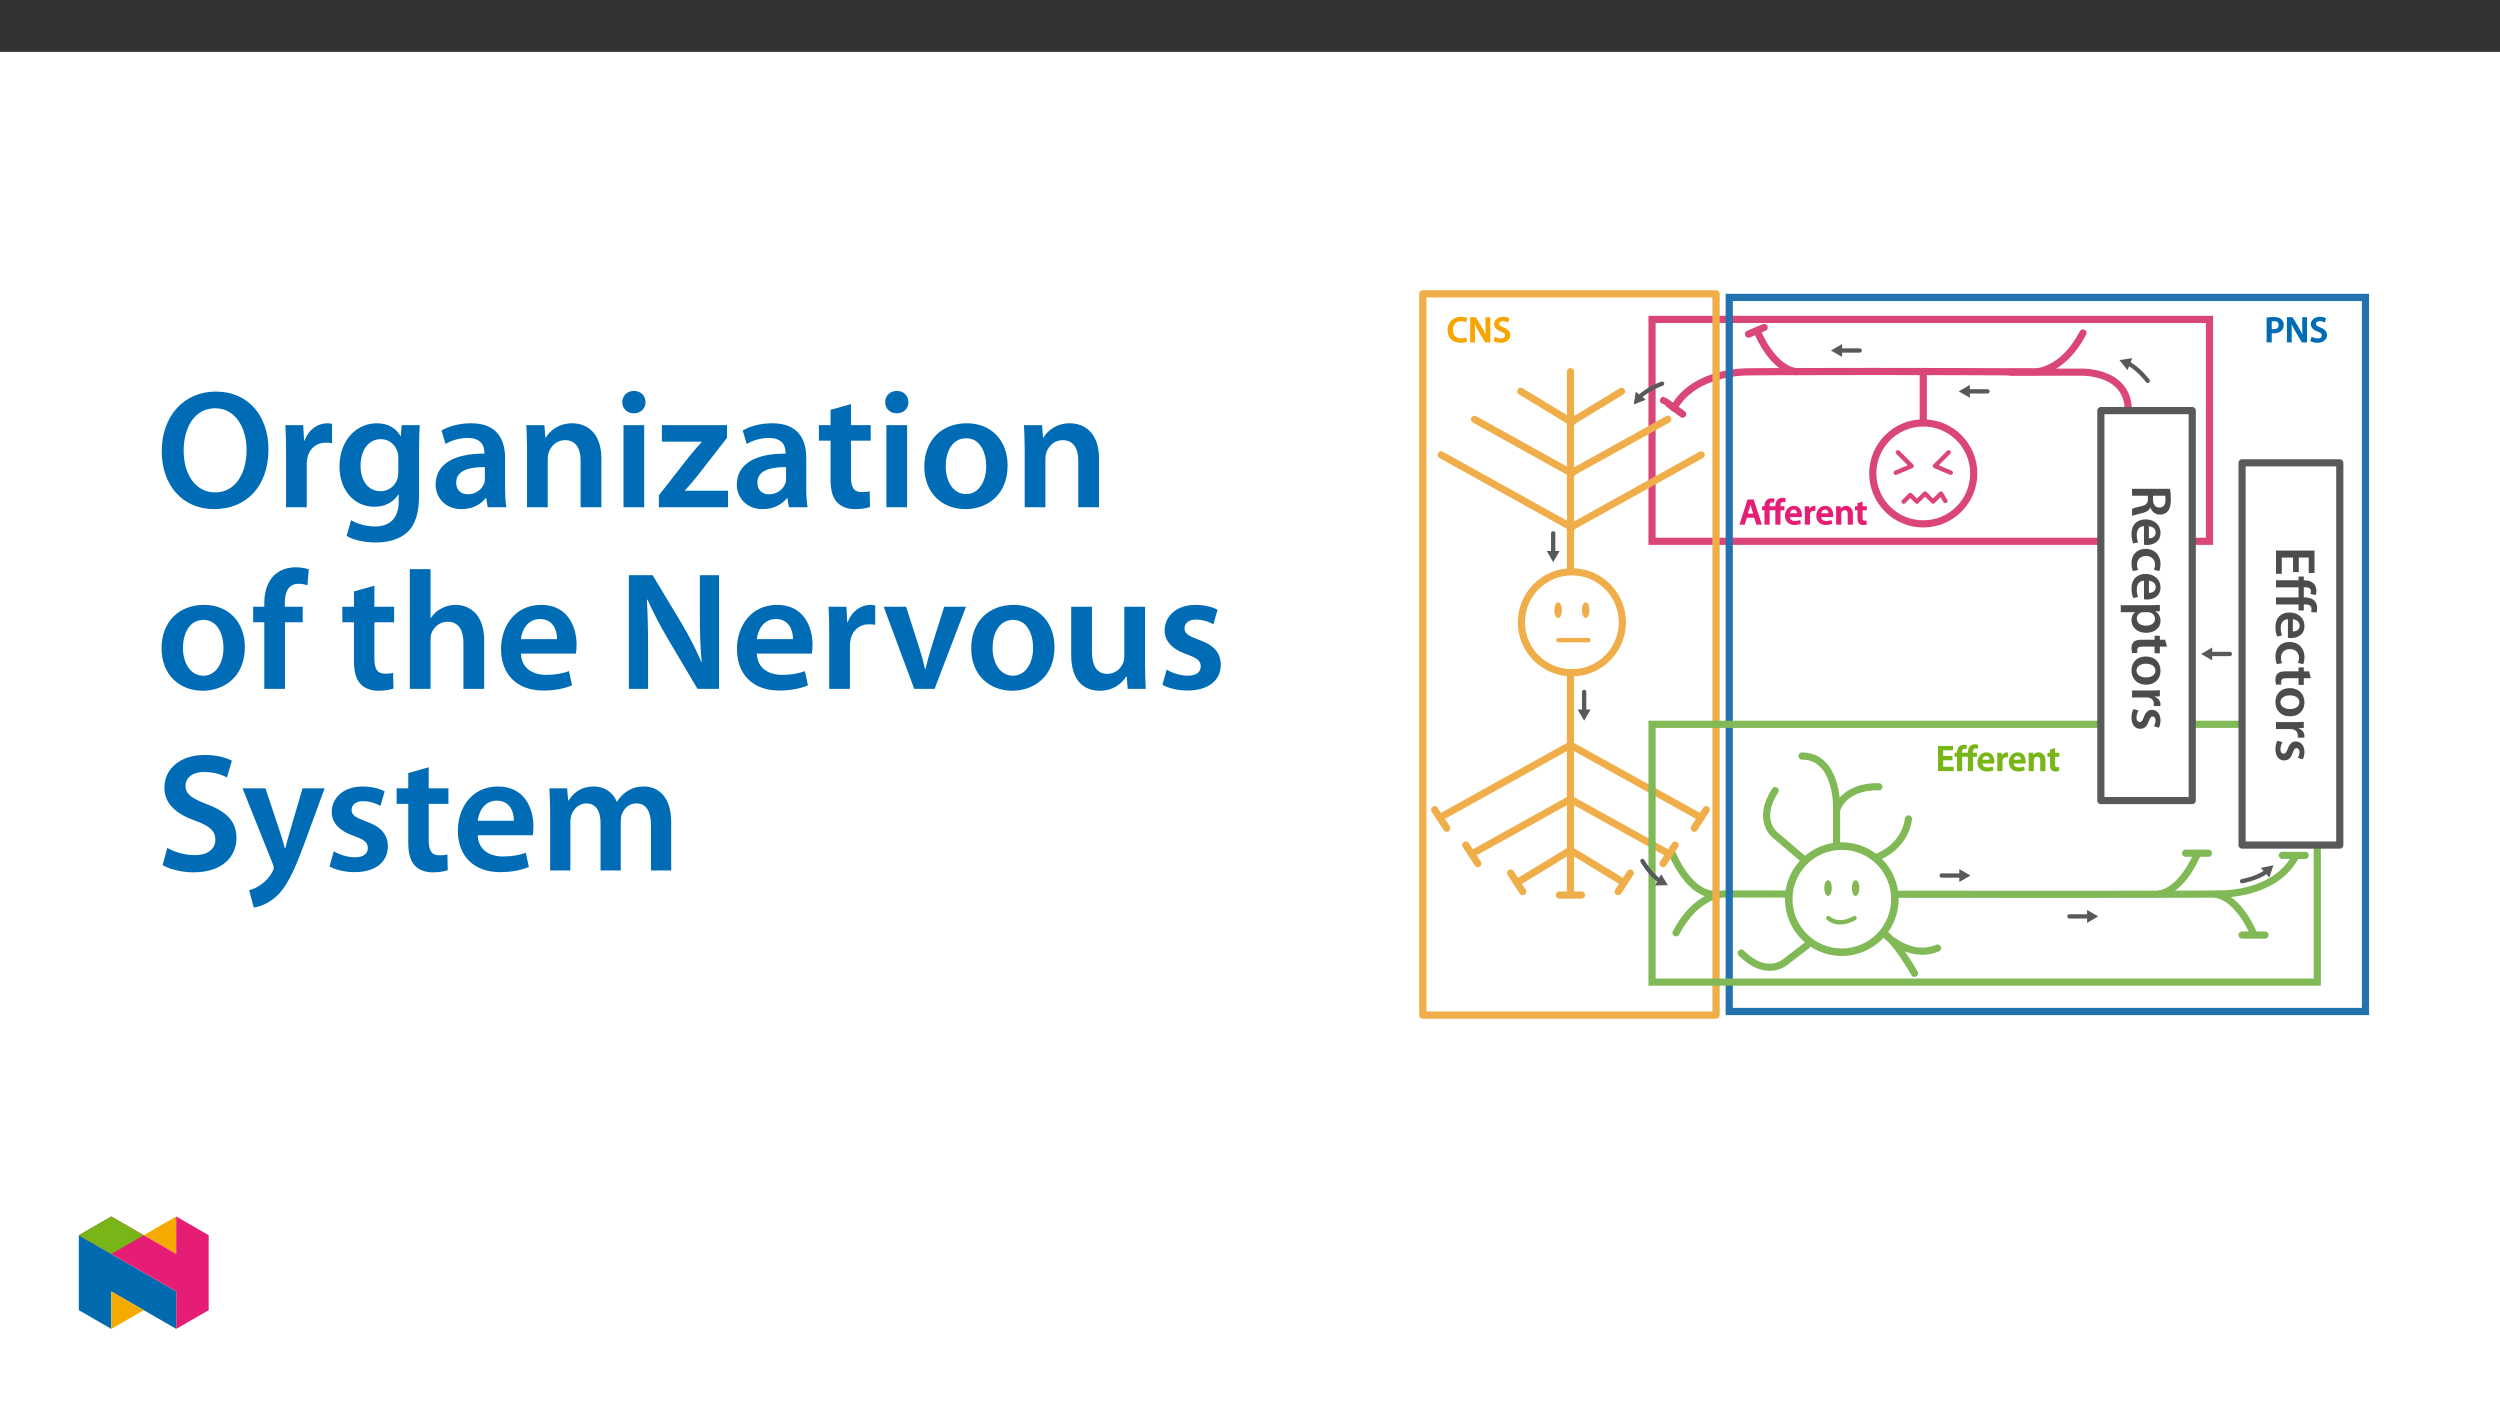 ﻿<?xml version="1.0" encoding="utf-8"?>
<svg xmlns="http://www.w3.org/2000/svg" xmlns:xlink="http://www.w3.org/1999/xlink" viewBox="0 0 960 540" version="1.1">
  <rect x="0" y="0" width="960" height="540" fill="#333333" stroke="none"/>
  <defs>
    <g>
      <symbol overflow="visible" id="glyph0-0">
        <path style="stroke:none;" d="M 0 0 L 7.109 0 L 7.109 -10.031 L -0.141 -10.031 L -0.141 0 Z M 3.578 -5.734 L 1.359 -9.062 L 5.609 -9.062 L 3.484 -5.875 Z M 3.984 -4.906 L 6.359 -8.469 L 6.141 -8.562 L 6.141 -1.453 L 6.359 -1.547 L 4.047 -5.016 Z M 1.203 -0.719 L 3.484 -4.156 L 5.609 -0.969 L 1.359 -0.969 Z M 0.594 -8.469 L 2.922 -5.016 L 0.594 -1.547 L 0.828 -1.453 L 0.828 -8.562 Z M 0.594 -8.469 " />
      </symbol>
      <symbol overflow="visible" id="glyph0-1">
        <path style="stroke:none;" d="M 0.984 0 L 2.812 0 L 2.812 -3.516 C 2.938 -3.5 3.203 -3.484 3.531 -3.484 C 4.75 -3.484 5.891 -3.844 6.578 -4.531 C 7.109 -5.031 7.422 -5.859 7.422 -6.75 C 7.422 -7.625 7.016 -8.469 6.453 -8.938 C 5.859 -9.438 4.875 -9.734 3.609 -9.734 C 2.469 -9.734 1.625 -9.656 0.844 -9.531 L 0.844 0 Z M 2.688 -8.062 C 2.875 -8.109 3.203 -8.156 3.688 -8.156 C 4.875 -8.156 5.453 -7.734 5.453 -6.688 C 5.453 -5.594 4.812 -5.094 3.531 -5.094 C 3.188 -5.094 2.922 -5.109 2.812 -5.141 L 2.812 -8.094 Z M 2.688 -8.062 " />
      </symbol>
      <symbol overflow="visible" id="glyph0-2">
        <path style="stroke:none;" d="M 2.688 -0.125 L 2.688 -3.484 C 2.688 -5.031 2.672 -6.281 2.594 -7.391 L 2.453 -7.359 C 2.844 -6.453 3.5 -5.203 4.109 -4.172 L 6.578 0 L 8.562 0 L 8.562 -9.672 L 6.719 -9.672 L 6.719 -6.25 C 6.719 -4.812 6.734 -3.594 6.859 -2.484 L 7.031 -2.484 C 6.672 -3.359 6.062 -4.547 5.453 -5.594 L 3 -9.672 L 0.844 -9.672 L 0.844 0 L 2.688 0 Z M 2.688 -0.125 " />
      </symbol>
      <symbol overflow="visible" id="glyph0-3">
        <path style="stroke:none;" d="M 0.469 -0.469 C 0.984 -0.156 2.125 0.156 3.125 0.156 C 5.547 0.156 6.812 -1.281 6.812 -2.797 C 6.812 -4.156 5.906 -5.125 4.266 -5.734 C 3.016 -6.219 2.594 -6.422 2.594 -7.141 C 2.594 -7.703 2.938 -8.156 4.016 -8.156 C 4.891 -8.156 5.453 -7.906 5.969 -7.641 L 6.453 -9.281 C 5.906 -9.562 5.078 -9.828 4.062 -9.828 C 2.016 -9.828 0.594 -8.531 0.594 -6.984 C 0.594 -5.625 1.719 -4.672 3.281 -4.109 C 4.469 -3.688 4.797 -3.391 4.797 -2.672 C 4.797 -1.906 4.328 -1.531 3.234 -1.531 C 2.359 -1.531 1.594 -1.766 0.875 -2.188 L 0.422 -0.516 Z M 0.469 -0.469 " />
      </symbol>
      <symbol overflow="visible" id="glyph0-4">
        <path style="stroke:none;" d="M 7.453 -1.891 C 6.984 -1.688 6.266 -1.547 5.578 -1.547 C 3.5 -1.547 2.422 -2.719 2.422 -4.797 C 2.422 -7.062 3.688 -8.141 5.594 -8.141 C 6.359 -8.141 6.984 -7.969 7.5 -7.734 L 7.938 -9.328 C 7.531 -9.547 6.656 -9.828 5.531 -9.828 C 2.656 -9.828 0.344 -7.812 0.344 -4.719 C 0.344 -1.844 2.297 0.156 5.281 0.156 C 6.438 0.156 7.328 -0.062 7.875 -0.328 L 7.531 -1.922 Z M 7.453 -1.891 " />
      </symbol>
      <symbol overflow="visible" id="glyph0-5">
        <path style="stroke:none;" d="M 6.25 -5.828 L 2.828 -5.828 L 2.828 -8 L 6.578 -8 L 6.578 -9.672 L 0.844 -9.672 L 0.844 0 L 6.797 0 L 6.797 -1.672 L 2.828 -1.672 L 2.828 -4.172 L 6.375 -4.172 L 6.375 -5.828 Z M 6.25 -5.828 " />
      </symbol>
      <symbol overflow="visible" id="glyph0-6">
        <path style="stroke:none;" d="M 7.141 -0.125 L 7.141 -5.516 L 8.625 -5.516 L 8.625 -7.062 L 7.125 -7.062 L 7.125 -7.266 C 7.125 -8.109 7.297 -8.688 8.156 -8.688 C 8.469 -8.688 8.688 -8.641 8.969 -8.531 L 9.125 -10.109 C 8.734 -10.234 8.359 -10.328 7.906 -10.328 C 7.312 -10.328 6.531 -10.109 6.031 -9.625 C 5.438 -9.062 5.156 -8.094 5.156 -7.219 L 5.156 -7.062 L 2.938 -7.062 L 2.938 -7.156 C 2.938 -8.016 3.047 -8.547 3.828 -8.547 C 4.062 -8.547 4.188 -8.516 4.531 -8.344 L 4.875 -9.875 C 4.516 -10.047 4.156 -10.141 3.797 -10.141 C 2.938 -10.141 2.203 -9.844 1.781 -9.406 C 1.234 -8.844 0.984 -7.938 0.984 -7.062 L 0.062 -7.062 L 0.062 -5.516 L 0.984 -5.516 L 0.984 0 L 2.953 0 L 2.953 -5.516 L 5.156 -5.516 L 5.156 0 L 7.141 0 Z M 7.141 -0.125 " />
      </symbol>
      <symbol overflow="visible" id="glyph0-7">
        <path style="stroke:none;" d="M 6.812 -3.047 C 6.844 -3.188 6.859 -3.453 6.859 -3.766 C 6.859 -5.266 6.016 -7.219 3.812 -7.219 C 1.625 -7.219 0.344 -5.297 0.344 -3.422 C 0.344 -1.344 1.781 0.141 3.984 0.141 C 4.969 0.141 5.781 -0.047 6.5 -0.344 L 6.188 -1.766 C 5.578 -1.547 5.016 -1.422 4.234 -1.422 C 3.125 -1.422 2.297 -1.812 2.266 -2.922 L 6.781 -2.922 Z M 2.266 -4.234 C 2.328 -4.938 2.656 -5.781 3.719 -5.781 C 4.859 -5.781 5 -4.875 5 -4.375 L 2.266 -4.375 Z M 2.266 -4.234 " />
      </symbol>
      <symbol overflow="visible" id="glyph0-8">
        <path style="stroke:none;" d="M 0.922 0 L 2.766 0 L 2.766 -3.656 C 2.766 -3.844 2.781 -4.016 2.797 -4.172 C 2.953 -4.953 3.406 -5.344 4.219 -5.344 C 4.422 -5.344 4.578 -5.328 4.859 -5.281 L 4.859 -7.141 C 4.594 -7.203 4.5 -7.219 4.328 -7.219 C 3.594 -7.219 2.656 -6.578 2.375 -5.781 L 2.531 -5.781 L 2.453 -7.062 L 0.719 -7.062 C 0.766 -6.328 0.781 -5.656 0.781 -4.734 L 0.781 0 Z M 0.922 0 " />
      </symbol>
      <symbol overflow="visible" id="glyph0-9">
        <path style="stroke:none;" d="M 0.922 0 L 2.766 0 L 2.766 -4.125 C 2.766 -4.328 2.797 -4.531 2.844 -4.672 C 3.031 -5.188 3.375 -5.547 4.062 -5.547 C 5 -5.547 5.219 -4.938 5.219 -3.969 L 5.219 0 L 7.203 0 L 7.203 -4.156 C 7.203 -6.312 5.844 -7.219 4.656 -7.219 C 3.531 -7.219 2.688 -6.531 2.406 -6.047 L 2.547 -6.047 L 2.469 -7.062 L 0.719 -7.062 C 0.75 -6.328 0.781 -5.672 0.781 -4.891 L 0.781 0 Z M 0.922 0 " />
      </symbol>
      <symbol overflow="visible" id="glyph0-10">
        <path style="stroke:none;" d="M 1.062 -8.188 L 1.062 -7.062 L 0.094 -7.062 L 0.094 -5.516 L 1.062 -5.516 L 1.062 -2.438 C 1.062 -1.547 1.266 -0.828 1.641 -0.438 C 1.969 -0.078 2.578 0.156 3.219 0.156 C 3.75 0.156 4.219 0.062 4.594 -0.062 L 4.547 -1.625 C 4.234 -1.531 4.078 -1.516 3.766 -1.516 C 3.109 -1.516 3.016 -1.797 3.016 -2.641 L 3.016 -5.516 L 4.641 -5.516 L 4.641 -7.062 L 3.016 -7.062 L 3.016 -8.844 L 1.062 -8.297 Z M 1.062 -8.188 " />
      </symbol>
      <symbol overflow="visible" id="glyph0-11">
        <path style="stroke:none;" d="M 5.703 -2.797 L 6.609 0 L 8.719 0 L 5.562 -9.672 L 3.219 -9.672 L 0.109 0 L 2.156 0 L 2.953 -2.672 L 5.766 -2.672 Z M 3.281 -4.094 L 4 -6.406 C 4.156 -6.969 4.312 -7.625 4.406 -8.031 L 4.25 -8.031 C 4.359 -7.625 4.5 -6.984 4.688 -6.406 L 5.391 -4.234 L 3.328 -4.234 Z M 3.281 -4.094 " />
      </symbol>
      <symbol overflow="visible" id="glyph1-0">
        <path style="stroke:none;" d="M 0 0 L 0 10.953 L 15.344 10.953 L 15.344 0 Z M 8.656 5.484 L 14.25 1.75 L 14.25 9.203 Z M 7.672 6.141 L 13.266 9.859 L 2.078 9.859 Z M 1.094 1.75 L 6.688 5.484 L 1.094 9.203 Z M 13.266 1.094 L 7.672 4.828 L 2.078 1.094 Z M 13.266 1.094 " />
      </symbol>
      <symbol overflow="visible" id="glyph1-1">
        <path style="stroke:none;" d="M 0 1.562 L 0 4.234 L 6.078 4.234 L 6.078 5.594 C 6.031 7.125 5.422 7.797 3.484 8.25 C 1.641 8.641 0.438 9.016 0 9.234 L 0 11.984 C 0.562 11.703 2.281 11.312 4.125 10.828 C 5.547 10.484 6.578 9.844 6.969 8.766 L 7.031 8.766 C 7.516 10.172 8.812 11.469 10.719 11.469 C 11.984 11.469 13.016 11 13.703 10.188 C 14.531 9.188 14.891 7.766 14.891 5.641 C 14.891 4.078 14.75 2.594 14.562 1.562 Z M 12.719 4.234 C 12.781 4.5 12.844 5.047 12.844 5.891 C 12.844 7.656 12.078 8.766 10.484 8.766 C 9.016 8.766 8.047 7.656 8.047 5.828 L 8.047 4.234 Z M 12.719 4.234 " />
      </symbol>
      <symbol overflow="visible" id="glyph1-2">
        <path style="stroke:none;" d="M 4.578 10.5 C 4.828 10.547 5.219 10.594 5.719 10.594 C 8.062 10.594 10.922 9.453 10.922 5.984 C 10.922 2.562 8.141 0.766 5.172 0.766 C 1.906 0.766 -0.219 2.812 -0.219 6.266 C -0.219 7.797 0.062 9.078 0.453 10 L 2.297 9.609 C 2.016 8.766 1.812 7.891 1.812 6.641 C 1.812 4.906 2.656 3.422 4.578 3.359 Z M 6.469 3.359 C 7.562 3.469 9.078 4.172 9.078 5.828 C 9.078 7.625 7.453 8.062 6.469 8.047 Z M 6.469 3.359 " />
      </symbol>
      <symbol overflow="visible" id="glyph1-3">
        <path style="stroke:none;" d="M 2.328 8.922 C 2.109 8.391 1.906 7.719 1.906 6.797 C 1.906 4.953 3.156 3.531 5.344 3.531 C 7.297 3.5 8.812 4.734 8.812 6.797 C 8.812 7.766 8.609 8.391 8.391 8.828 L 10.438 9.312 C 10.703 8.703 10.922 7.688 10.922 6.703 C 10.922 2.953 8.438 0.766 5.234 0.766 C 1.922 0.766 -0.219 2.938 -0.219 6.266 C -0.219 7.609 0.062 8.719 0.328 9.297 Z M 2.328 8.922 " />
      </symbol>
      <symbol overflow="visible" id="glyph1-4">
        <path style="stroke:none;" d="M -4.344 1.453 L -4.344 4.141 L 1.188 4.141 L 1.188 4.188 C 0.328 4.734 -0.234 5.859 -0.234 7.188 C -0.234 9.625 1.625 12.062 5.484 12.062 C 8.812 12.062 10.922 10.016 10.922 7.562 C 10.922 5.938 10.234 4.688 9.031 3.906 L 9.031 3.859 L 10.672 3.734 L 10.672 1.359 C 9.672 1.406 8.531 1.453 7.125 1.453 Z M 6.109 4.141 C 6.328 4.141 6.578 4.188 6.797 4.234 C 7.984 4.516 8.797 5.547 8.797 6.672 C 8.797 8.391 7.25 9.312 5.375 9.312 C 3.266 9.312 1.844 8.312 1.844 6.594 C 1.844 5.438 2.625 4.5 3.734 4.203 C 3.969 4.172 4.203 4.141 4.469 4.141 Z M 6.109 4.141 " />
      </symbol>
      <symbol overflow="visible" id="glyph1-5">
        <path style="stroke:none;" d="M 12.672 1.891 L 10.672 1.891 L 10.672 0.375 L 8.656 0.375 L 8.656 1.891 L 3.641 1.891 C 2.234 1.891 1.25 2.141 0.641 2.734 C 0.094 3.25 -0.234 4.062 -0.234 5.062 C -0.234 5.891 -0.109 6.625 0.047 7.016 L 2.078 6.969 C 2 6.672 1.969 6.406 1.969 5.922 C 1.969 4.891 2.625 4.531 3.953 4.531 L 8.656 4.531 L 8.656 7.109 L 10.672 7.109 L 10.672 4.531 L 13.422 4.531 Z M 12.672 1.891 " />
      </symbol>
      <symbol overflow="visible" id="glyph1-6">
        <path style="stroke:none;" d="M 10.922 6.297 C 10.922 3.062 8.766 0.766 5.266 0.766 C 1.812 0.766 -0.234 3.109 -0.234 6.109 C -0.234 8.828 1.516 11.594 5.438 11.594 C 8.688 11.594 10.922 9.469 10.922 6.297 Z M 8.969 6.219 C 8.969 8.062 7.031 8.812 5.375 8.812 C 3.203 8.812 1.703 7.734 1.703 6.203 C 1.703 4.578 3.266 3.547 5.328 3.547 C 7.109 3.547 8.969 4.312 8.969 6.219 Z M 8.969 6.219 " />
      </symbol>
      <symbol overflow="visible" id="glyph1-7">
        <path style="stroke:none;" d="M 0 1.453 L 0 4.141 L 5.547 4.141 C 5.828 4.141 6.109 4.172 6.359 4.203 C 7.578 4.453 8.391 5.344 8.391 6.625 C 8.391 6.953 8.375 7.188 8.328 7.438 L 10.844 7.438 C 10.891 7.219 10.922 7.062 10.922 6.797 C 10.922 5.641 10.156 4.391 8.656 3.859 L 8.656 3.797 L 10.672 3.688 L 10.672 1.359 C 9.734 1.422 8.688 1.453 7.234 1.453 Z M 0 1.453 " />
      </symbol>
      <symbol overflow="visible" id="glyph1-8">
        <path style="stroke:none;" d="M 0.531 0.797 C 0.094 1.578 -0.219 2.734 -0.219 4.031 C -0.219 6.859 1.188 8.375 3.141 8.375 C 4.719 8.359 5.703 7.469 6.375 5.531 C 6.891 4.172 7.188 3.656 7.875 3.656 C 8.531 3.656 9.016 4.188 9.016 5.156 C 9.016 6.094 8.656 6.969 8.391 7.406 L 10.281 7.953 C 10.625 7.328 10.922 6.297 10.922 5.109 C 10.922 2.625 9.469 1.078 7.578 1.078 C 6.312 1.078 5.172 1.922 4.469 4.016 C 3.984 5.328 3.641 5.766 2.922 5.766 C 2.219 5.766 1.703 5.234 1.703 4.062 C 1.703 3.094 2.125 1.922 2.5 1.344 Z M 0.531 0.797 " />
      </symbol>
      <symbol overflow="visible" id="glyph1-9">
        <path style="stroke:none;" d="M 8.75 9.828 L 8.75 4.25 L 12.562 4.25 L 12.562 10.156 L 14.781 10.156 L 14.781 1.562 L 0 1.562 L 0 10.484 L 2.219 10.484 L 2.219 4.25 L 6.547 4.25 L 6.547 9.828 Z M 8.75 9.828 " />
      </symbol>
      <symbol overflow="visible" id="glyph1-10">
        <path style="stroke:none;" d="M 0 11.031 L 8.656 11.031 L 8.656 13.344 L 10.672 13.344 L 10.672 11 L 11.219 11 C 12.547 11 13.656 11.469 13.656 12.797 C 13.656 13.312 13.562 13.656 13.453 13.938 L 15.547 14.141 C 15.672 13.719 15.812 13.125 15.812 12.438 C 15.812 11.484 15.516 10.406 14.781 9.625 C 13.906 8.703 12.516 8.328 11.141 8.328 L 10.672 8.328 L 10.672 4.422 L 11.047 4.422 C 12.391 4.422 13.422 4.781 13.422 6 C 13.422 6.375 13.328 6.734 13.203 7 L 15.219 7.438 C 15.375 7.109 15.516 6.531 15.516 5.969 C 15.516 4.609 15.109 3.609 14.422 2.953 C 13.547 2.109 12.281 1.75 10.891 1.75 L 10.672 1.75 L 10.672 0.312 L 8.656 0.312 L 8.656 1.75 L 0 1.75 L 0 4.453 L 8.656 4.453 L 8.656 8.328 L 0 8.328 Z M 0 11.031 " />
      </symbol>
      <symbol overflow="visible" id="glyph2-0">
        <path style="stroke:none;" d="M 0 0 L 32.375 0 L 32.375 -45.328 L 0 -45.328 Z M 16.188 -25.578 L 5.188 -42.094 L 27.188 -42.094 Z M 18.125 -22.656 L 29.141 -39.172 L 29.141 -6.156 Z M 5.188 -3.234 L 16.188 -19.75 L 27.188 -3.234 Z M 3.234 -39.172 L 14.25 -22.656 L 3.234 -6.156 Z M 3.234 -39.172 " />
      </symbol>
      <symbol overflow="visible" id="glyph2-1">
        <path style="stroke:none;" d="M 23.109 -44.422 C 10.812 -44.422 2.328 -34.969 2.328 -21.5 C 2.328 -8.734 10.094 0.719 22.469 0.719 C 34.453 0.719 43.312 -7.641 43.312 -22.281 C 43.312 -34.766 35.812 -44.422 23.109 -44.422 Z M 22.859 -38.016 C 30.828 -38.016 34.906 -30.234 34.906 -22.016 C 34.906 -12.891 30.562 -5.703 22.859 -5.703 C 15.219 -5.703 10.75 -12.75 10.75 -21.688 C 10.75 -30.688 14.953 -38.016 22.859 -38.016 Z M 22.859 -38.016 " />
      </symbol>
      <symbol overflow="visible" id="glyph2-2">
        <path style="stroke:none;" d="M 4.281 0 L 12.234 0 L 12.234 -16.375 C 12.234 -17.219 12.297 -18.062 12.438 -18.781 C 13.141 -22.406 15.797 -24.797 19.547 -24.797 C 20.531 -24.797 21.234 -24.734 21.953 -24.609 L 21.953 -32.047 C 21.297 -32.188 20.844 -32.25 20.078 -32.25 C 16.641 -32.25 12.953 -29.984 11.391 -25.578 L 11.203 -25.578 L 10.875 -31.531 L 4.016 -31.531 C 4.203 -28.75 4.281 -25.641 4.281 -21.375 Z M 4.281 0 " />
      </symbol>
      <symbol overflow="visible" id="glyph2-3">
        <path style="stroke:none;" d="M 32.828 -22.469 C 32.828 -26.812 32.953 -29.391 33.094 -31.531 L 26.156 -31.531 L 25.828 -27.328 L 25.703 -27.328 C 24.219 -29.922 21.438 -32.25 16.578 -32.25 C 9 -32.25 2.266 -25.969 2.266 -15.609 C 2.266 -6.672 7.828 -0.188 15.672 -0.188 C 19.875 -0.188 23.047 -2.078 24.859 -4.859 L 25 -4.859 L 25 -2.141 C 25 4.656 21.109 7.375 15.922 7.375 C 12.109 7.375 8.734 6.156 6.734 4.984 L 4.984 11 C 7.703 12.625 11.984 13.531 16 13.531 C 20.328 13.531 24.922 12.625 28.172 9.719 C 31.469 6.734 32.828 2 32.828 -4.594 Z M 24.859 -13.797 C 24.859 -12.891 24.797 -11.781 24.547 -11 C 23.641 -8.094 21.047 -6.156 18.062 -6.156 C 13.078 -6.156 10.359 -10.484 10.359 -15.859 C 10.359 -22.281 13.656 -26.156 18.125 -26.156 C 21.5 -26.156 23.766 -23.953 24.609 -21.047 C 24.797 -20.391 24.859 -19.688 24.859 -18.906 Z M 24.859 -13.797 " />
      </symbol>
      <symbol overflow="visible" id="glyph2-4">
        <path style="stroke:none;" d="M 28.75 -18.906 C 28.75 -25.828 25.828 -32.25 15.734 -32.25 C 10.75 -32.25 6.672 -30.891 4.344 -29.469 L 5.891 -24.281 C 8.031 -25.641 11.266 -26.609 14.375 -26.609 C 19.938 -26.609 20.781 -23.188 20.781 -21.109 L 20.781 -20.594 C 9.125 -20.656 2.078 -16.578 2.078 -8.672 C 2.078 -3.891 5.641 0.719 11.984 0.719 C 16.125 0.719 19.422 -1.031 21.297 -3.5 L 21.5 -3.5 L 22.078 0 L 29.266 0 C 28.875 -1.938 28.75 -4.734 28.75 -7.578 Z M 20.984 -11.078 C 20.984 -10.484 20.984 -9.906 20.781 -9.328 C 20 -7.062 17.734 -4.984 14.5 -4.984 C 11.984 -4.984 9.969 -6.406 9.969 -9.516 C 9.969 -14.312 15.344 -15.469 20.984 -15.406 Z M 20.984 -11.078 " />
      </symbol>
      <symbol overflow="visible" id="glyph2-5">
        <path style="stroke:none;" d="M 4.281 0 L 12.234 0 L 12.234 -18.578 C 12.234 -19.484 12.375 -20.469 12.625 -21.109 C 13.469 -23.5 15.672 -25.766 18.844 -25.766 C 23.188 -25.766 24.859 -22.344 24.859 -17.812 L 24.859 0 L 32.828 0 L 32.828 -18.719 C 32.828 -28.688 27.125 -32.25 21.625 -32.25 C 16.375 -32.25 12.953 -29.266 11.531 -26.812 L 11.328 -26.812 L 10.938 -31.531 L 4.016 -31.531 C 4.141 -28.812 4.281 -25.766 4.281 -22.141 Z M 4.281 0 " />
      </symbol>
      <symbol overflow="visible" id="glyph2-6">
        <path style="stroke:none;" d="M 12.234 0 L 12.234 -31.531 L 4.281 -31.531 L 4.281 0 Z M 8.281 -44.672 C 5.641 -44.672 3.812 -42.797 3.812 -40.344 C 3.812 -38.016 5.562 -36.062 8.219 -36.062 C 11 -36.062 12.75 -38.016 12.75 -40.344 C 12.688 -42.797 11 -44.672 8.281 -44.672 Z M 8.281 -44.672 " />
      </symbol>
      <symbol overflow="visible" id="glyph2-7">
        <path style="stroke:none;" d="M 1.297 0 L 27.844 0 L 27.844 -6.344 L 11.266 -6.344 L 11.266 -6.469 C 12.891 -8.156 14.375 -9.969 15.922 -11.844 L 27.453 -26.672 L 27.453 -31.531 L 2.453 -31.531 L 2.453 -25.188 L 17.734 -25.188 L 17.734 -25.062 C 16.125 -23.25 14.766 -21.688 13.141 -19.75 L 1.297 -4.594 Z M 1.297 0 " />
      </symbol>
      <symbol overflow="visible" id="glyph2-8">
        <path style="stroke:none;" d="M 5.562 -37.422 L 5.562 -31.531 L 1.094 -31.531 L 1.094 -25.578 L 5.562 -25.578 L 5.562 -10.75 C 5.562 -6.609 6.344 -3.688 8.094 -1.875 C 9.578 -0.266 11.984 0.719 14.953 0.719 C 17.422 0.719 19.547 0.328 20.719 -0.125 L 20.594 -6.156 C 19.688 -5.891 18.906 -5.828 17.484 -5.828 C 14.438 -5.828 13.406 -7.766 13.406 -11.656 L 13.406 -25.578 L 20.984 -25.578 L 20.984 -31.531 L 13.406 -31.531 L 13.406 -39.625 Z M 5.562 -37.422 " />
      </symbol>
      <symbol overflow="visible" id="glyph2-9">
        <path style="stroke:none;" d="M 18.578 -32.25 C 9.062 -32.25 2.266 -25.906 2.266 -15.547 C 2.266 -5.375 9.188 0.719 18.062 0.719 C 26.094 0.719 34.25 -4.469 34.25 -16.062 C 34.25 -25.641 27.969 -32.25 18.578 -32.25 Z M 18.391 -26.484 C 23.828 -26.484 26.031 -20.781 26.031 -15.859 C 26.031 -9.453 22.859 -5.047 18.328 -5.047 C 13.531 -5.047 10.484 -9.641 10.484 -15.734 C 10.484 -20.984 12.75 -26.484 18.391 -26.484 Z M 18.391 -26.484 " />
      </symbol>
      <symbol overflow="visible" id="glyph2-10">
        <path style="stroke:none;" d="M 13.141 0 L 13.141 -25.578 L 19.938 -25.578 L 19.938 -31.531 L 13.078 -31.531 L 13.078 -33.156 C 13.078 -37.031 14.375 -40.344 18.328 -40.344 C 19.812 -40.344 20.844 -40.078 21.75 -39.75 L 22.281 -45.906 C 21.047 -46.297 19.359 -46.688 17.219 -46.688 C 14.438 -46.688 11.328 -45.844 9 -43.641 C 6.281 -41.047 5.188 -36.969 5.188 -32.891 L 5.188 -31.531 L 0.906 -31.531 L 0.906 -25.578 L 5.188 -25.578 L 5.188 0 Z M 13.141 0 " />
      </symbol>
      <symbol overflow="visible" id="glyph2-11">
        <path style="stroke:none;" d="M 4.281 0 L 12.234 0 L 12.234 -18.906 C 12.234 -19.75 12.297 -20.594 12.562 -21.297 C 13.469 -23.703 15.672 -25.766 18.781 -25.766 C 23.188 -25.766 24.859 -22.281 24.859 -17.734 L 24.859 0 L 32.828 0 L 32.828 -18.578 C 32.828 -28.688 27.188 -32.25 21.828 -32.25 C 19.812 -32.25 17.938 -31.734 16.312 -30.828 C 14.703 -29.984 13.344 -28.75 12.375 -27.266 L 12.234 -27.266 L 12.234 -45.969 L 4.281 -45.969 Z M 4.281 0 " />
      </symbol>
      <symbol overflow="visible" id="glyph2-12">
        <path style="stroke:none;" d="M 31.016 -13.531 C 31.141 -14.25 31.281 -15.406 31.281 -16.906 C 31.281 -23.828 27.906 -32.25 17.672 -32.25 C 7.578 -32.25 2.266 -24.016 2.266 -15.281 C 2.266 -5.641 8.281 0.641 18.516 0.641 C 23.047 0.641 26.812 -0.188 29.531 -1.359 L 28.359 -6.797 C 25.906 -5.953 23.312 -5.375 19.625 -5.375 C 14.5 -5.375 10.094 -7.828 9.906 -13.531 Z M 9.906 -19.094 C 10.234 -22.344 12.297 -26.812 17.219 -26.812 C 22.531 -26.812 23.828 -22.016 23.766 -19.094 Z M 9.906 -19.094 " />
      </symbol>
      <symbol overflow="visible" id="glyph2-13">
        <path style="stroke:none;" d="M 11.906 0 L 11.906 -15.609 C 11.906 -22.797 11.781 -28.562 11.453 -34.188 L 11.719 -34.25 C 13.859 -29.328 16.703 -24.016 19.484 -19.234 L 30.891 0 L 39.172 0 L 39.172 -43.641 L 31.797 -43.641 L 31.797 -28.422 C 31.797 -21.75 31.922 -16.125 32.5 -10.297 L 32.375 -10.297 C 30.375 -15.016 27.781 -20.078 24.922 -24.922 L 13.656 -43.641 L 4.531 -43.641 L 4.531 0 Z M 11.906 0 " />
      </symbol>
      <symbol overflow="visible" id="glyph2-14">
        <path style="stroke:none;" d="M 0.719 -31.531 L 12.438 0 L 20.266 0 L 32.312 -31.531 L 23.953 -31.531 L 18.906 -15.547 C 18.062 -12.688 17.359 -10.234 16.766 -7.641 L 16.578 -7.641 C 16 -10.234 15.344 -12.75 14.438 -15.547 L 9.328 -31.531 Z M 0.719 -31.531 " />
      </symbol>
      <symbol overflow="visible" id="glyph2-15">
        <path style="stroke:none;" d="M 32.5 -31.531 L 24.547 -31.531 L 24.547 -12.5 C 24.547 -11.594 24.406 -10.688 24.094 -10.031 C 23.312 -7.969 21.234 -5.766 18 -5.766 C 13.797 -5.766 12.109 -9.125 12.109 -14.375 L 12.109 -31.531 L 4.141 -31.531 L 4.141 -13.016 C 4.141 -2.719 9.391 0.719 15.094 0.719 C 20.781 0.719 23.891 -2.531 25.25 -4.734 L 25.453 -4.734 L 25.828 0 L 32.766 0 C 32.641 -2.594 32.5 -5.703 32.5 -9.453 Z M 32.5 -31.531 " />
      </symbol>
      <symbol overflow="visible" id="glyph2-16">
        <path style="stroke:none;" d="M 2.328 -1.547 C 4.656 -0.266 8.094 0.641 11.906 0.641 C 20.266 0.641 24.734 -3.5 24.734 -9.266 C 24.672 -13.922 22.078 -16.828 16.312 -18.844 C 12.297 -20.328 10.812 -21.234 10.812 -23.25 C 10.812 -25.188 12.375 -26.609 15.219 -26.609 C 18 -26.609 20.594 -25.578 21.891 -24.797 L 23.5 -30.375 C 21.625 -31.406 18.578 -32.25 15.094 -32.25 C 7.766 -32.25 3.172 -27.969 3.172 -22.406 C 3.172 -18.641 5.703 -15.281 11.844 -13.203 C 15.734 -11.781 17.031 -10.75 17.031 -8.609 C 17.031 -6.547 15.469 -5.047 11.984 -5.047 C 9.125 -5.047 5.703 -6.281 3.953 -7.375 Z M 2.328 -1.547 " />
      </symbol>
      <symbol overflow="visible" id="glyph2-17">
        <path style="stroke:none;" d="M 2.656 -2.078 C 5.047 -0.578 9.844 0.719 14.5 0.719 C 25.703 0.719 31.016 -5.375 31.016 -12.438 C 31.016 -18.719 27.391 -22.531 19.812 -25.375 C 13.984 -27.641 11.453 -29.203 11.453 -32.562 C 11.453 -35.156 13.594 -37.812 18.641 -37.812 C 22.734 -37.812 25.766 -36.578 27.391 -35.734 L 29.266 -42.156 C 27 -43.312 23.562 -44.359 18.844 -44.359 C 9.328 -44.359 3.359 -38.984 3.359 -31.797 C 3.359 -25.516 7.969 -21.688 15.219 -19.094 C 20.719 -17.094 22.922 -15.156 22.922 -11.844 C 22.922 -8.281 20.078 -5.891 15.016 -5.891 C 10.938 -5.891 7 -7.188 4.469 -8.672 Z M 2.656 -2.078 " />
      </symbol>
      <symbol overflow="visible" id="glyph2-18">
        <path style="stroke:none;" d="M 0.516 -31.531 L 12.109 -2.594 C 12.438 -1.812 12.5 -1.359 12.5 -1.031 C 12.5 -0.641 12.375 -0.188 12.047 0.391 C 10.938 2.531 9.188 4.406 7.641 5.375 C 6.016 6.547 4.406 7.25 3.047 7.578 L 4.859 14.25 C 6.797 13.984 10.031 12.953 13.203 10.234 C 16.906 7 19.812 1.75 24.156 -10.031 L 32.047 -31.531 L 23.562 -31.531 L 18.641 -14.703 C 18 -12.688 17.422 -10.297 16.969 -8.547 L 16.766 -8.547 C 16.312 -10.297 15.609 -12.688 14.953 -14.641 L 9.328 -31.531 Z M 0.516 -31.531 " />
      </symbol>
      <symbol overflow="visible" id="glyph2-19">
        <path style="stroke:none;" d="M 4.281 0 L 12.047 0 L 12.047 -18.641 C 12.047 -19.547 12.172 -20.469 12.438 -21.297 C 13.203 -23.438 15.219 -25.766 18.188 -25.766 C 21.891 -25.766 23.641 -22.656 23.641 -18.266 L 23.641 0 L 31.406 0 L 31.406 -18.906 C 31.406 -19.812 31.531 -20.844 31.797 -21.562 C 32.641 -23.828 34.641 -25.766 37.359 -25.766 C 41.188 -25.766 43 -22.656 43 -17.422 L 43 0 L 50.766 0 L 50.766 -18.578 C 50.766 -28.688 45.453 -32.25 40.281 -32.25 C 37.625 -32.25 35.609 -31.594 33.797 -30.375 C 32.375 -29.469 31.078 -28.172 29.984 -26.422 L 29.844 -26.422 C 28.484 -29.922 25.25 -32.25 21.109 -32.25 C 15.734 -32.25 12.891 -29.328 11.391 -26.875 L 11.203 -26.875 L 10.812 -31.531 L 4.016 -31.531 C 4.141 -28.812 4.281 -25.766 4.281 -22.141 Z M 4.281 0 " />
      </symbol>
    </g>
    <clipPath id="clip1">
      <path d="M 544.965 111.43 L 661 111.43 L 661 391.195 L 544.965 391.195 Z M 544.965 111.43 " />
    </clipPath>
    <clipPath id="clip2">
      <path d="M 662 112 L 909.73 112 L 909.73 390 L 662 390 Z M 662 112 " />
    </clipPath>
    <clipPath id="clip3">
      <path d="M 30.277 474 L 68 474 L 68 510.301 L 30.277 510.301 Z M 30.277 474 " />
    </clipPath>
    <clipPath id="clip4">
      <path d="M 42 495 L 56 495 L 56 510.301 L 42 510.301 Z M 42 495 " />
    </clipPath>
    <clipPath id="clip5">
      <path d="M 55 467.125 L 68 467.125 L 68 482 L 55 482 Z M 55 467.125 " />
    </clipPath>
    <clipPath id="clip6">
      <path d="M 30.277 467.125 L 80.133 467.125 L 80.133 510.301 L 30.277 510.301 Z M 30.277 467.125 " />
    </clipPath>
    <clipPath id="clip7">
      <path d="M 30.277 467.125 L 56 467.125 L 56 482 L 30.277 482 Z M 30.277 467.125 " />
    </clipPath>
  </defs>
  <g id="surface1">
    <path style=" stroke:none;fill-rule:nonzero;fill:rgb(100%,100%,100%);fill-opacity:1;" d="M 0 559.926 L 960 559.926 L 960 19.926 L 0 19.926 Z M 0 559.926 " />
    <path style=" stroke:none;fill-rule:nonzero;fill:rgb(85.5%,27.499%,47.8%);fill-opacity:1;" d="M 849.824 121.27 L 633.008 121.27 L 633.008 209.238 L 849.824 209.238 Z M 847.066 206.48 L 635.762 206.48 L 635.762 124.027 L 847.066 124.027 Z M 847.066 206.48 " />
    <path style="fill:none;stroke-width:3.243;stroke-linecap:round;stroke-linejoin:round;stroke:rgb(85.5%,27.499%,47.8%);stroke-opacity:1;stroke-miterlimit:4;" d="M -0.001 -0 L -0.001 -26.402 " transform="matrix(0.85,0,0,-0.85,738.532,142.812)" />
    <path style="fill:none;stroke-width:3.243;stroke-linecap:round;stroke-linejoin:round;stroke:rgb(85.5%,27.499%,47.8%);stroke-opacity:1;stroke-miterlimit:4;" d="M -0.001 -0.002 C -9.431 -17.998 -21.857 -17.571 -21.857 -17.571 C -21.857 -17.571 -78.622 -17.235 -138.967 -17.451 C -146.991 -17.484 -152.05 -17.571 -151.825 -17.571 C -151.825 -17.571 -175.456 -17.171 -184.821 -33.858 " transform="matrix(0.85,0,0,-0.85,799.86,127.877)" />
    <path style="fill:none;stroke-width:3.243;stroke-linecap:round;stroke-linejoin:round;stroke:rgb(85.5%,27.499%,47.8%);stroke-opacity:1;stroke-miterlimit:4;" d="M -0.001 0.001 C -0.001 0.001 6.396 -16.102 17.187 -17.789 " transform="matrix(0.85,0,0,-0.85,674.954,127.583)" />
    <path style="fill:none;stroke-width:3.243;stroke-linecap:round;stroke-linejoin:round;stroke:rgb(85.5%,27.499%,47.8%);stroke-opacity:1;stroke-miterlimit:4;" d="M 0.001 -0.001 L 7.078 3.018 " transform="matrix(0.85,0,0,-0.85,671.417,128.308)" />
    <path style="fill:none;stroke-width:3.243;stroke-linecap:round;stroke-linejoin:round;stroke:rgb(85.5%,27.499%,47.8%);stroke-opacity:1;stroke-miterlimit:4;" d="M -0.001 -0.002 C 0.174 -0.002 8.644 -6.206 8.644 -6.206 " transform="matrix(0.85,0,0,-0.85,638.786,153.752)" />
    <path style="fill:none;stroke-width:3.243;stroke-linecap:round;stroke-linejoin:round;stroke:rgb(50.2%,72.499%,33.699%);stroke-opacity:1;stroke-miterlimit:4;" d="M 0.002 0.001 C 9.427 17.997 21.854 17.57 21.854 17.57 C 21.854 17.57 173.278 17.239 233.623 17.455 C 241.647 17.482 246.702 17.57 246.477 17.57 C 246.477 17.57 270.108 17.17 279.478 33.857 " transform="matrix(0.85,0,0,-0.85,643.596,358.208)" />
    <path style="fill:none;stroke-width:3.243;stroke-linecap:round;stroke-linejoin:round;stroke:rgb(50.2%,72.499%,33.699%);stroke-opacity:1;stroke-miterlimit:4;" d="M 0 -0.002 C 0 -0.002 -6.397 16.101 -17.187 17.788 " transform="matrix(0.85,0,0,-0.85,865.347,358.502)" />
    <path style="fill:none;stroke-width:3.243;stroke-linecap:round;stroke-linejoin:round;stroke:rgb(50.2%,72.499%,33.699%);stroke-opacity:1;stroke-miterlimit:4;" d="M -0.002 0.002 L 10.343 0.002 " transform="matrix(0.85,0,0,-0.85,876.416,328.459)" />
    <path style="fill:none;stroke-width:3.243;stroke-linecap:round;stroke-linejoin:round;stroke:rgb(50.2%,72.499%,33.699%);stroke-opacity:1;stroke-miterlimit:4;" d="M 0.001 0.001 L 10.341 0.001 " transform="matrix(0.85,0,0,-0.85,860.952,359.059)" />
    <path style="fill:none;stroke-width:3.243;stroke-linecap:round;stroke-linejoin:round;stroke:rgb(50.2%,72.499%,33.699%);stroke-opacity:1;stroke-miterlimit:4;" d="M -0.001 0.001 C -0.001 0.001 -6.398 -16.102 -17.188 -17.789 " transform="matrix(0.85,0,0,-0.85,843.645,328.188)" />
    <path style="fill:none;stroke-width:3.243;stroke-linecap:round;stroke-linejoin:round;stroke:rgb(50.2%,72.499%,33.699%);stroke-opacity:1;stroke-miterlimit:4;" d="M -0.002 0.001 C -0.002 0.001 6.4 -16.102 17.186 -17.789 " transform="matrix(0.85,0,0,-0.85,642.357,328.188)" />
    <path style="fill:none;stroke-width:3.243;stroke-linecap:round;stroke-linejoin:round;stroke:rgb(50.2%,72.499%,33.699%);stroke-opacity:1;stroke-miterlimit:4;" d="M 0 -0.002 L 10.34 -0.002 " transform="matrix(0.85,0,0,-0.85,839.25,327.631)" />
    <path style="fill:none;stroke-width:3.243;stroke-linecap:round;stroke-linejoin:round;stroke:rgb(85.5%,27.499%,47.8%);stroke-opacity:1;stroke-miterlimit:4;" d="M -0.001 -0.001 L 31.621 -0.001 C 31.621 -0.001 53.257 0.95 53.257 -17.354 " transform="matrix(0.85,0,0,-0.85,771.993,142.913)" />
    <path style="fill:none;stroke-width:3.243;stroke-linecap:round;stroke-linejoin:round;stroke:rgb(93.7%,68.199%,28.6%);stroke-opacity:1;stroke-miterlimit:4;" d="M 0 0 L 0 -236.466 " transform="matrix(0.85,0,0,-0.85,603.058,142.703)" />
    <path style="fill:none;stroke-width:3.243;stroke-linecap:round;stroke-linejoin:round;stroke:rgb(93.7%,68.199%,28.6%);stroke-opacity:1;stroke-miterlimit:4;" d="M 0.001 -0 L 9.992 -0 " transform="matrix(0.85,0,0,-0.85,598.812,343.699)" />
    <path style="fill:none;stroke-width:3.243;stroke-linecap:round;stroke-linejoin:round;stroke:rgb(93.7%,68.199%,28.6%);stroke-opacity:1;stroke-miterlimit:4;" d="M -0.002 0.001 L -23.062 -14.011 " transform="matrix(0.85,0,0,-0.85,622.662,150.286)" />
    <path style="fill:none;stroke-width:3.243;stroke-linecap:round;stroke-linejoin:round;stroke:rgb(93.7%,68.199%,28.6%);stroke-opacity:1;stroke-miterlimit:4;" d="M 0.001 -0.002 L -43.988 -24.427 " transform="matrix(0.85,0,0,-0.85,640.448,161.026)" />
    <path style="fill:none;stroke-width:3.243;stroke-linecap:round;stroke-linejoin:round;stroke:rgb(93.7%,68.199%,28.6%);stroke-opacity:1;stroke-miterlimit:4;" d="M 0.001 -0.002 L -59.071 -32.801 " transform="matrix(0.85,0,0,-0.85,653.269,174.67)" />
    <path style="fill:none;stroke-width:3.243;stroke-linecap:round;stroke-linejoin:round;stroke:rgb(93.7%,68.199%,28.6%);stroke-opacity:1;stroke-miterlimit:4;" d="M -0.002 0.001 L 23.063 -14.011 " transform="matrix(0.85,0,0,-0.85,584.002,150.286)" />
    <path style="fill:none;stroke-width:3.243;stroke-linecap:round;stroke-linejoin:round;stroke:rgb(93.7%,68.199%,28.6%);stroke-opacity:1;stroke-miterlimit:4;" d="M 0.001 -0.002 L 43.99 -24.427 " transform="matrix(0.85,0,0,-0.85,566.214,161.026)" />
    <path style="fill:none;stroke-width:3.243;stroke-linecap:round;stroke-linejoin:round;stroke:rgb(93.7%,68.199%,28.6%);stroke-opacity:1;stroke-miterlimit:4;" d="M 0.001 -0.002 L 59.072 -32.801 " transform="matrix(0.85,0,0,-0.85,553.394,174.67)" />
    <path style="fill:none;stroke-width:3.243;stroke-linecap:round;stroke-linejoin:round;stroke:rgb(93.7%,68.199%,28.6%);stroke-opacity:1;stroke-miterlimit:4;" d="M -0 -0 L 5.45 -8.378 " transform="matrix(0.85,0,0,-0.85,550.91,310.91)" />
    <path style="fill:none;stroke-width:3.243;stroke-linecap:round;stroke-linejoin:round;stroke:rgb(93.7%,68.199%,28.6%);stroke-opacity:1;stroke-miterlimit:4;" d="M -0.002 0.002 L 5.449 -8.376 " transform="matrix(0.85,0,0,-0.85,562.869,324.506)" />
    <path style="fill:none;stroke-width:3.243;stroke-linecap:round;stroke-linejoin:round;stroke:rgb(93.7%,68.199%,28.6%);stroke-opacity:1;stroke-miterlimit:4;" d="M 0.001 0.002 L 5.451 -8.376 " transform="matrix(0.85,0,0,-0.85,580.089,335.259)" />
    <path style="fill:none;stroke-width:3.243;stroke-linecap:round;stroke-linejoin:round;stroke:rgb(93.7%,68.199%,28.6%);stroke-opacity:1;stroke-miterlimit:4;" d="M -0 -0.002 L 23.06 14.01 " transform="matrix(0.85,0,0,-0.85,583.45,338.37)" />
    <path style="fill:none;stroke-width:3.243;stroke-linecap:round;stroke-linejoin:round;stroke:rgb(93.7%,68.199%,28.6%);stroke-opacity:1;stroke-miterlimit:4;" d="M 0.002 0.001 L 43.986 24.426 " transform="matrix(0.85,0,0,-0.85,565.663,327.629)" />
    <path style="fill:none;stroke-width:3.243;stroke-linecap:round;stroke-linejoin:round;stroke:rgb(93.7%,68.199%,28.6%);stroke-opacity:1;stroke-miterlimit:4;" d="M 0.002 0.001 L 59.069 32.805 " transform="matrix(0.85,0,0,-0.85,552.842,313.985)" />
    <g clip-path="url(#clip1)" clip-rule="nonzero">
      <path style="fill:none;stroke-width:3.282;stroke-linecap:round;stroke-linejoin:round;stroke:rgb(93.7%,68.199%,28.6%);stroke-opacity:1;stroke-miterlimit:4;" d="M 1.64 327.496 L 134.113 327.496 L 134.113 1.641 L 1.64 1.641 Z M 1.64 327.496 " transform="matrix(0.85,0,0,-0.85,544.965,391.196)" />
    </g>
    <g clip-path="url(#clip2)" clip-rule="nonzero">
      <path style=" stroke:none;fill-rule:nonzero;fill:rgb(13.699%,44.699%,68.999%);fill-opacity:1;" d="M 909.727 112.824 L 662.641 112.824 L 662.641 389.801 L 909.73 389.801 L 909.73 112.824 Z M 906.957 115.598 L 906.957 387.027 L 665.41 387.027 L 665.41 115.598 L 906.957 115.598 " />
    </g>
    <path style="fill:none;stroke-width:3.243;stroke-linecap:round;stroke-linejoin:round;stroke:rgb(93.7%,68.199%,28.6%);stroke-opacity:1;stroke-miterlimit:4;" d="M -0.002 -0 L -5.447 -8.378 " transform="matrix(0.85,0,0,-0.85,655.201,310.91)" />
    <path style="fill:none;stroke-width:3.243;stroke-linecap:round;stroke-linejoin:round;stroke:rgb(93.7%,68.199%,28.6%);stroke-opacity:1;stroke-miterlimit:4;" d="M -0 0.002 L -5.451 -8.376 " transform="matrix(0.85,0,0,-0.85,643.243,324.506)" />
    <path style="fill:none;stroke-width:3.243;stroke-linecap:round;stroke-linejoin:round;stroke:rgb(93.7%,68.199%,28.6%);stroke-opacity:1;stroke-miterlimit:4;" d="M 0.002 0.002 L -5.448 -8.376 " transform="matrix(0.85,0,0,-0.85,626.022,335.259)" />
    <path style="fill:none;stroke-width:3.243;stroke-linecap:round;stroke-linejoin:round;stroke:rgb(93.7%,68.199%,28.6%);stroke-opacity:1;stroke-miterlimit:4;" d="M -0.002 -0.002 L -23.062 14.01 " transform="matrix(0.85,0,0,-0.85,622.662,338.37)" />
    <path style="fill:none;stroke-width:3.243;stroke-linecap:round;stroke-linejoin:round;stroke:rgb(93.7%,68.199%,28.6%);stroke-opacity:1;stroke-miterlimit:4;" d="M 0.001 0.001 L -43.988 24.426 " transform="matrix(0.85,0,0,-0.85,640.448,327.629)" />
    <path style="fill:none;stroke-width:3.243;stroke-linecap:round;stroke-linejoin:round;stroke:rgb(93.7%,68.199%,28.6%);stroke-opacity:1;stroke-miterlimit:4;" d="M 0.001 0.001 L -59.071 32.805 " transform="matrix(0.85,0,0,-0.85,653.269,313.985)" />
    <path style="fill:none;stroke-width:1.946;stroke-linecap:round;stroke-linejoin:round;stroke:rgb(34.499%,34.9%,35.699%);stroke-opacity:1;stroke-miterlimit:4;" d="M 0.002 0 L 0.002 -8.809 " transform="matrix(0.85,0,0,-0.85,596.424,204.821)" />
    <path style=" stroke:none;fill-rule:nonzero;fill:rgb(34.499%,34.9%,35.699%);fill-opacity:1;" d="M 593.949 211.586 L 596.426 215.871 L 598.898 211.586 Z M 593.949 211.586 " />
    <path style="fill:none;stroke-width:1.946;stroke-linecap:round;stroke-linejoin:round;stroke:rgb(34.499%,34.9%,35.699%);stroke-opacity:1;stroke-miterlimit:4;" d="M -0.002 0.001 L -8.812 0.001 " transform="matrix(0.85,0,0,-0.85,714.123,134.591)" />
    <path style=" stroke:none;fill-rule:nonzero;fill:rgb(34.499%,34.9%,35.699%);fill-opacity:1;" d="M 707.359 132.117 L 703.074 134.59 L 707.359 137.066 Z M 707.359 132.117 " />
    <path style="fill:none;stroke-width:1.946;stroke-linecap:round;stroke-linejoin:round;stroke:rgb(34.499%,34.9%,35.699%);stroke-opacity:1;stroke-miterlimit:4;" d="M 0.001 0.001 L -8.813 0.001 " transform="matrix(0.85,0,0,-0.85,763.19,150.286)" />
    <path style=" stroke:none;fill-rule:nonzero;fill:rgb(34.499%,34.9%,35.699%);fill-opacity:1;" d="M 756.426 147.812 L 752.141 150.285 L 756.426 152.758 Z M 756.426 147.812 " />
    <path style="fill:none;stroke-width:1.946;stroke-linecap:round;stroke-linejoin:round;stroke:rgb(34.499%,34.9%,35.699%);stroke-opacity:1;stroke-miterlimit:4;" d="M -0 -0.002 L -8.81 -0.002 " transform="matrix(0.85,0,0,-0.85,856.262,251.116)" />
    <path style=" stroke:none;fill-rule:nonzero;fill:rgb(34.499%,34.9%,35.699%);fill-opacity:1;" d="M 849.496 248.641 L 845.211 251.117 L 849.496 253.59 Z M 849.496 248.641 " />
    <path style="fill:none;stroke-width:1.946;stroke-linecap:round;stroke-linejoin:round;stroke:rgb(34.499%,34.9%,35.699%);stroke-opacity:1;stroke-miterlimit:4;" d="M -0.002 0.001 L 8.812 0.001 " transform="matrix(0.85,0,0,-0.85,794.674,351.903)" />
    <path style=" stroke:none;fill-rule:nonzero;fill:rgb(34.499%,34.9%,35.699%);fill-opacity:1;" d="M 801.438 354.379 L 805.723 351.902 L 801.438 349.43 Z M 801.438 354.379 " />
    <path style="fill:none;stroke-width:1.946;stroke-linecap:round;stroke-linejoin:round;stroke:rgb(34.499%,34.9%,35.699%);stroke-opacity:1;stroke-miterlimit:4;" d="M -0.002 -0.002 L 8.813 -0.002 " transform="matrix(0.85,0,0,-0.85,745.607,336.209)" />
    <path style=" stroke:none;fill-rule:nonzero;fill:rgb(34.499%,34.9%,35.699%);fill-opacity:1;" d="M 752.371 338.684 L 756.656 336.211 L 752.371 333.734 Z M 752.371 338.684 " />
    <path style="fill:none;stroke-width:1.946;stroke-linecap:round;stroke-linejoin:round;stroke:rgb(34.499%,34.9%,35.699%);stroke-opacity:1;stroke-miterlimit:4;" d="M -0 -0.002 L -0 -8.812 " transform="matrix(0.85,0,0,-0.85,608.309,265.701)" />
    <path style=" stroke:none;fill-rule:nonzero;fill:rgb(34.499%,34.9%,35.699%);fill-opacity:1;" d="M 605.836 272.465 L 608.309 276.75 L 610.785 272.465 Z M 605.836 272.465 " />
    <path style=" stroke:none;fill-rule:nonzero;fill:rgb(50.2%,72.499%,33.699%);fill-opacity:1;" d="M 891.215 276.75 L 633.008 276.75 L 633.008 378.512 L 891.215 378.512 Z M 888.457 375.754 L 635.766 375.754 L 635.766 279.508 L 888.457 279.508 Z M 888.457 375.754 " />
    <path style="fill:none;stroke-width:3.243;stroke-linecap:round;stroke-linejoin:round;stroke:rgb(50.2%,72.499%,33.699%);stroke-opacity:1;stroke-miterlimit:4;" d="M 0.001 0.001 L -12.145 10.318 C -12.145 10.318 -20.821 17.009 -12.145 30.392 " transform="matrix(0.85,0,0,-0.85,691.971,329.431)" />
    <path style="fill:none;stroke-width:3.243;stroke-linecap:round;stroke-linejoin:round;stroke:rgb(50.2%,72.499%,33.699%);stroke-opacity:1;stroke-miterlimit:4;" d="M 0.002 -0.001 L -10.03 -7.676 C -10.03 -7.676 -18.403 -14.739 -29.649 -3.43 " transform="matrix(0.85,0,0,-0.85,693.838,363.05)" />
    <path style="fill:none;stroke-width:3.243;stroke-linecap:round;stroke-linejoin:round;stroke:rgb(50.2%,72.499%,33.699%);stroke-opacity:1;stroke-miterlimit:4;" d="M 0.002 0.002 L 0.002 18.155 C 0.002 18.155 0.002 40.214 -15.614 40.214 " transform="matrix(0.85,0,0,-0.85,705.244,324.506)" />
    <path style="fill:none;stroke-width:3.243;stroke-linecap:round;stroke-linejoin:round;stroke:rgb(50.2%,72.499%,33.699%);stroke-opacity:1;stroke-miterlimit:4;" d="M -0.001 0.001 C -0.001 0.001 -14.624 1.131 -19.082 -10.339 " transform="matrix(0.85,0,0,-0.85,721.466,302.122)" />
    <path style="fill:none;stroke-width:3.243;stroke-linecap:round;stroke-linejoin:round;stroke:rgb(50.2%,72.499%,33.699%);stroke-opacity:1;stroke-miterlimit:4;" d="M 0.002 0.001 C 0.002 0.001 13.136 3.815 15.121 17.602 " transform="matrix(0.85,0,0,-0.85,719.991,329.431)" />
    <path style="fill:none;stroke-width:3.243;stroke-linecap:round;stroke-linejoin:round;stroke:rgb(50.2%,72.499%,33.699%);stroke-opacity:1;stroke-miterlimit:4;" d="M 0.001 0.001 C 0.001 0.001 -7.931 14.068 -13.63 17.938 C -13.63 17.938 -2.481 5.948 10.41 11.403 " transform="matrix(0.85,0,0,-0.85,735.16,373.751)" />
    <path style=" stroke:none;fill-rule:nonzero;fill:rgb(100%,100%,100%);fill-opacity:1;" d="M 707.254 365.648 C 696 365.648 686.875 356.523 686.875 345.27 C 686.875 334.016 696 324.891 707.254 324.891 C 718.508 324.891 727.633 334.016 727.633 345.27 C 727.621 356.52 718.504 365.637 707.254 365.648 " />
    <path style=" stroke:none;fill-rule:nonzero;fill:rgb(50.2%,72.499%,33.699%);fill-opacity:1;" d="M 707.254 323.441 C 695.199 323.441 685.426 333.215 685.426 345.27 C 685.426 357.324 695.199 367.098 707.254 367.098 C 719.312 367.098 729.082 357.324 729.082 345.27 C 729.082 333.215 719.312 323.441 707.254 323.441 M 707.254 326.34 C 717.711 326.34 726.188 334.816 726.188 345.27 C 726.188 355.723 717.711 364.199 707.254 364.199 C 696.801 364.199 688.324 355.723 688.324 345.27 C 688.336 334.82 696.805 326.352 707.254 326.34 " />
    <path style="fill-rule:nonzero;fill:rgb(100%,100%,100%);fill-opacity:1;stroke-width:3.243;stroke-linecap:round;stroke-linejoin:round;stroke:rgb(34.499%,34.9%,35.699%);stroke-opacity:1;stroke-miterlimit:4;" d="M 371.751 251.141 L 415.896 251.141 L 415.896 78.461 L 371.751 78.461 Z M 371.751 251.141 " transform="matrix(0.85,0,0,-0.85,544.965,391.196)" />
    <path style="fill-rule:nonzero;fill:rgb(100%,100%,100%);fill-opacity:1;stroke-width:3.243;stroke-linecap:round;stroke-linejoin:round;stroke:rgb(34.499%,34.9%,35.699%);stroke-opacity:1;stroke-miterlimit:4;" d="M 307.955 274.743 L 349.242 274.743 L 349.242 98.567 L 307.955 98.567 Z M 307.955 274.743 " transform="matrix(0.85,0,0,-0.85,544.965,391.196)" />
    <path style=" stroke:none;fill-rule:nonzero;fill:rgb(100%,100%,100%);fill-opacity:1;" d="M 603.605 219.574 C 614.309 219.574 622.988 228.25 622.988 238.957 C 622.988 249.664 614.309 258.344 603.605 258.344 C 592.898 258.344 584.219 249.664 584.219 238.957 C 584.219 228.25 592.898 219.574 603.605 219.574 " />
    <path style=" stroke:none;fill-rule:nonzero;fill:rgb(93.7%,68.199%,28.6%);fill-opacity:1;" d="M 603.605 218.195 C 592.137 218.195 582.84 227.492 582.84 238.957 C 582.84 250.426 592.137 259.723 603.605 259.723 C 615.07 259.723 624.367 250.426 624.367 238.957 C 624.367 227.492 615.07 218.195 603.605 218.195 Z M 603.605 220.949 C 613.547 220.949 621.609 229.012 621.609 238.957 C 621.613 248.902 613.551 256.965 603.605 256.965 C 593.66 256.965 585.598 248.902 585.598 238.957 C 585.609 229.016 593.664 220.961 603.605 220.949 " />
    <path style=" stroke:none;fill-rule:nonzero;fill:rgb(100%,100%,100%);fill-opacity:1;" d="M 738.531 201.176 C 727.824 201.176 719.148 192.496 719.148 181.789 C 719.148 171.082 727.828 162.406 738.531 162.406 C 749.238 162.406 757.918 171.086 757.918 181.789 C 757.906 192.492 749.234 201.16 738.531 201.176 " />
    <path style=" stroke:none;fill-rule:nonzero;fill:rgb(85.5%,27.499%,47.8%);fill-opacity:1;" d="M 738.531 161.027 C 727.066 161.027 717.77 170.32 717.766 181.789 C 717.766 193.258 727.062 202.551 738.531 202.555 C 749.996 202.555 759.297 193.258 759.297 181.789 C 759.297 170.324 750 161.027 738.531 161.027 Z M 738.531 163.781 C 748.477 163.781 756.539 171.844 756.539 181.789 C 756.539 191.734 748.477 199.797 738.531 199.797 C 728.59 199.797 720.523 191.734 720.523 181.789 C 720.535 171.848 728.594 163.793 738.531 163.781 " />
    <path style="fill:none;stroke-width:1.946;stroke-linecap:round;stroke-linejoin:round;stroke:rgb(34.499%,34.9%,35.699%);stroke-opacity:1;stroke-miterlimit:4;" d="M 0.001 -0.002 C 0.001 -0.002 6.435 1.083 11.09 4.309 " transform="matrix(0.85,0,0,-0.85,860.952,338.37)" />
    <path style=" stroke:none;fill-rule:nonzero;fill:rgb(34.499%,34.9%,35.699%);fill-opacity:1;" d="M 871.434 336.969 L 872.973 332.27 L 868.133 333.285 Z M 871.434 336.969 " />
    <path style="fill:none;stroke-width:1.946;stroke-linecap:round;stroke-linejoin:round;stroke:rgb(34.499%,34.9%,35.699%);stroke-opacity:1;stroke-miterlimit:4;" d="M 0.001 -0.001 C 0.001 -0.001 3.162 -5.709 7.758 -9.022 " transform="matrix(0.85,0,0,-0.85,630.691,330.609)" />
    <path style=" stroke:none;fill-rule:nonzero;fill:rgb(34.499%,34.9%,35.699%);fill-opacity:1;" d="M 635.504 340.027 L 640.449 339.91 L 637.879 335.684 Z M 635.504 340.027 " />
    <path style="fill:none;stroke-width:1.946;stroke-linecap:round;stroke-linejoin:round;stroke:rgb(34.499%,34.9%,35.699%);stroke-opacity:1;stroke-miterlimit:4;" d="M -0.002 0.002 C -0.002 0.002 -6.173 -2.117 -10.24 -6.055 " transform="matrix(0.85,0,0,-0.85,638.24,147.318)" />
    <path style=" stroke:none;fill-rule:nonzero;fill:rgb(34.499%,34.9%,35.699%);fill-opacity:1;" d="M 628.125 150.406 L 627.371 155.297 L 631.984 153.504 Z M 628.125 150.406 " />
    <path style="fill:none;stroke-width:1.946;stroke-linecap:round;stroke-linejoin:round;stroke:rgb(34.499%,34.9%,35.699%);stroke-opacity:1;stroke-miterlimit:4;" d="M 0.002 0.002 C 0.002 0.002 -3.858 5.264 -8.835 7.971 " transform="matrix(0.85,0,0,-0.85,824.732,146.263)" />
    <path style=" stroke:none;fill-rule:nonzero;fill:rgb(34.499%,34.9%,35.699%);fill-opacity:1;" d="M 818.77 137.531 L 813.875 138.27 L 816.961 142.137 Z M 818.77 137.531 " />
    <path style="fill:none;stroke-width:2;stroke-linecap:round;stroke-linejoin:round;stroke:rgb(85.5%,27.499%,47.8%);stroke-opacity:1;stroke-miterlimit:4;" d="M 0.001 0 L -6.166 -6.167 L 0.966 -9.191 " transform="matrix(0.85,0,0,-0.85,748.265,173.711)" />
    <path style="fill:none;stroke-width:2;stroke-linecap:round;stroke-linejoin:round;stroke:rgb(85.5%,27.499%,47.8%);stroke-opacity:1;stroke-miterlimit:4;" d="M 0.001 0 L 6.169 -6.167 L -0.968 -9.191 " transform="matrix(0.85,0,0,-0.85,728.8,173.711)" />
    <path style="fill:none;stroke-width:2;stroke-linecap:round;stroke-linejoin:round;stroke:rgb(85.5%,27.499%,47.8%);stroke-opacity:1;stroke-miterlimit:4;" d="M -0.002 0.001 L 2.995 2.992 L 6 -0.013 L 9.658 3.649 L 13.27 0.037 L 16.86 3.631 L 18.836 0.276 " transform="matrix(0.85,0,0,-0.85,731.009,192.625)" />
    <path style=" stroke:none;fill-rule:nonzero;fill:rgb(93.7%,68.199%,28.6%);fill-opacity:1;" d="M 598.312 231.25 C 599.109 231.25 599.758 232.609 599.758 234.285 C 599.758 235.965 599.109 237.324 598.312 237.324 C 597.516 237.324 596.867 235.965 596.867 234.285 C 596.867 232.609 597.516 231.25 598.312 231.25 " />
    <path style=" stroke:none;fill-rule:nonzero;fill:rgb(93.7%,68.199%,28.6%);fill-opacity:1;" d="M 608.895 231.25 C 609.695 231.25 610.34 232.609 610.34 234.285 C 610.34 235.965 609.695 237.324 608.895 237.324 C 608.098 237.324 607.453 235.965 607.453 234.285 C 607.453 232.609 608.098 231.25 608.895 231.25 " />
    <path style="fill:none;stroke-width:2;stroke-linecap:round;stroke-linejoin:round;stroke:rgb(93.7%,68.199%,28.6%);stroke-opacity:1;stroke-miterlimit:4;" d="M 0 -0 L 13.585 -0 " transform="matrix(0.85,0,0,-0.85,598.41,245.809)" />
    <path style=" stroke:none;fill-rule:nonzero;fill:rgb(50.2%,72.499%,33.699%);fill-opacity:1;" d="M 701.965 337.992 C 702.762 337.992 703.406 339.348 703.406 341.027 C 703.406 342.703 702.762 344.062 701.965 344.062 C 701.164 344.062 700.52 342.703 700.52 341.027 C 700.52 339.348 701.164 337.992 701.965 337.992 " />
    <path style=" stroke:none;fill-rule:nonzero;fill:rgb(50.2%,72.499%,33.699%);fill-opacity:1;" d="M 712.547 337.992 C 713.344 337.992 713.992 339.348 713.992 341.027 C 713.992 342.703 713.344 344.062 712.547 344.062 C 711.75 344.062 711.102 342.703 711.102 341.027 C 711.102 339.348 711.75 337.992 712.547 337.992 " />
    <path style="fill:none;stroke-width:2;stroke-linecap:round;stroke-linejoin:round;stroke:rgb(50.2%,72.499%,33.699%);stroke-opacity:1;stroke-miterlimit:4;" d="M 0.001 0.002 C 5.175 -4.286 11.839 0.002 11.839 0.002 " transform="matrix(0.85,0,0,-0.85,702.062,352.548)" />
    <g style="fill:rgb(0%,42.354%,71.373%);fill-opacity:1;">
      <use xlink:href="#glyph0-1" x="869.536" y="131.48" />
      <use xlink:href="#glyph0-2" x="877.333" y="131.48" />
      <use xlink:href="#glyph0-3" x="886.761" y="131.48" />
    </g>
    <g style="fill:rgb(96.863%,65.099%,0%);fill-opacity:1;">
      <use xlink:href="#glyph0-4" x="555.511" y="131.48" />
      <use xlink:href="#glyph0-2" x="563.712" y="131.48" />
      <use xlink:href="#glyph0-3" x="573.141" y="131.48" />
    </g>
    <g style="fill:rgb(47.06%,70.979%,9.021%);fill-opacity:1;">
      <use xlink:href="#glyph0-5" x="743.361" y="296.115" />
    </g>
    <g style="fill:rgb(47.06%,70.979%,9.021%);fill-opacity:1;">
      <use xlink:href="#glyph0-6" x="750.502" y="296.115" />
    </g>
    <g style="fill:rgb(47.06%,70.979%,9.021%);fill-opacity:1;">
      <use xlink:href="#glyph0-7" x="758.996" y="296.115" />
      <use xlink:href="#glyph0-8" x="766.193" y="296.115" />
    </g>
    <g style="fill:rgb(47.06%,70.979%,9.021%);fill-opacity:1;">
      <use xlink:href="#glyph0-7" x="771.033" y="296.115" />
      <use xlink:href="#glyph0-9" x="778.23" y="296.115" />
    </g>
    <g style="fill:rgb(47.06%,70.979%,9.021%);fill-opacity:1;">
      <use xlink:href="#glyph0-10" x="786.139" y="296.115" />
    </g>
    <g style="fill:rgb(89.803%,11.374%,45.49%);fill-opacity:1;">
      <use xlink:href="#glyph0-11" x="667.846" y="201.469" />
    </g>
    <g style="fill:rgb(89.803%,11.374%,45.49%);fill-opacity:1;">
      <use xlink:href="#glyph0-6" x="676.577" y="201.469" />
    </g>
    <g style="fill:rgb(89.803%,11.374%,45.49%);fill-opacity:1;">
      <use xlink:href="#glyph0-7" x="685.071" y="201.469" />
      <use xlink:href="#glyph0-8" x="692.268" y="201.469" />
    </g>
    <g style="fill:rgb(89.803%,11.374%,45.49%);fill-opacity:1;">
      <use xlink:href="#glyph0-7" x="697.108" y="201.469" />
      <use xlink:href="#glyph0-9" x="704.305" y="201.469" />
    </g>
    <g style="fill:rgb(89.803%,11.374%,45.49%);fill-opacity:1;">
      <use xlink:href="#glyph0-10" x="712.214" y="201.469" />
    </g>
    <g style="fill:rgb(29.805%,29.805%,30.588%);fill-opacity:1;">
      <use xlink:href="#glyph1-1" x="818.714" y="186.136" />
    </g>
    <g style="fill:rgb(29.805%,29.805%,30.588%);fill-opacity:1;">
      <use xlink:href="#glyph1-2" x="818.714" y="198.673" />
      <use xlink:href="#glyph1-3" x="818.714" y="209.983" />
    </g>
    <g style="fill:rgb(29.805%,29.805%,30.588%);fill-opacity:1;">
      <use xlink:href="#glyph1-2" x="818.714" y="219.626" />
      <use xlink:href="#glyph1-4" x="818.714" y="230.936" />
      <use xlink:href="#glyph1-5" x="818.714" y="243.758" />
    </g>
    <g style="fill:rgb(29.805%,29.805%,30.588%);fill-opacity:1;">
      <use xlink:href="#glyph1-6" x="818.714" y="251.32" />
      <use xlink:href="#glyph1-7" x="818.714" y="263.681" />
      <use xlink:href="#glyph1-8" x="818.714" y="271.484" />
    </g>
    <g style="fill:rgb(29.805%,29.805%,30.588%);fill-opacity:1;">
      <use xlink:href="#glyph1-9" x="873.987" y="209.855" />
    </g>
    <g style="fill:rgb(29.805%,29.805%,30.588%);fill-opacity:1;">
      <use xlink:href="#glyph1-10" x="873.987" y="221.077" />
    </g>
    <g style="fill:rgb(29.805%,29.805%,30.588%);fill-opacity:1;">
      <use xlink:href="#glyph1-2" x="873.987" y="234.425" />
      <use xlink:href="#glyph1-3" x="873.987" y="245.734" />
    </g>
    <g style="fill:rgb(29.805%,29.805%,30.588%);fill-opacity:1;">
      <use xlink:href="#glyph1-5" x="873.987" y="255.904" />
    </g>
    <g style="fill:rgb(29.805%,29.805%,30.588%);fill-opacity:1;">
      <use xlink:href="#glyph1-6" x="873.987" y="263.466" />
      <use xlink:href="#glyph1-7" x="873.987" y="275.828" />
      <use xlink:href="#glyph1-8" x="873.987" y="283.63" />
    </g>
    <g style="fill:rgb(0%,42.354%,71.373%);fill-opacity:1;">
      <use xlink:href="#glyph2-1" x="59.776" y="194.785" />
    </g>
    <g style="fill:rgb(0%,42.354%,71.373%);fill-opacity:1;">
      <use xlink:href="#glyph2-2" x="105.559" y="194.785" />
    </g>
    <g style="fill:rgb(0%,42.354%,71.373%);fill-opacity:1;">
      <use xlink:href="#glyph2-3" x="128.095" y="194.785" />
      <use xlink:href="#glyph2-4" x="165.201" y="194.785" />
      <use xlink:href="#glyph2-5" x="198.097" y="194.785" />
      <use xlink:href="#glyph2-6" x="235.138" y="194.785" />
      <use xlink:href="#glyph2-7" x="251.716" y="194.785" />
      <use xlink:href="#glyph2-4" x="280.857" y="194.785" />
    </g>
    <g style="fill:rgb(0%,42.354%,71.373%);fill-opacity:1;">
      <use xlink:href="#glyph2-8" x="313.365" y="194.785" />
      <use xlink:href="#glyph2-6" x="336.095" y="194.785" />
      <use xlink:href="#glyph2-9" x="352.673" y="194.785" />
      <use xlink:href="#glyph2-5" x="389.196" y="194.785" />
    </g>
    <g style="fill:rgb(0%,42.354%,71.373%);fill-opacity:1;">
      <use xlink:href="#glyph2-9" x="59.776" y="264.523" />
      <use xlink:href="#glyph2-10" x="96.299" y="264.523" />
    </g>
    <g style="fill:rgb(0%,42.354%,71.373%);fill-opacity:1;">
      <use xlink:href="#glyph2-8" x="130.361" y="264.523" />
      <use xlink:href="#glyph2-11" x="153.091" y="264.523" />
      <use xlink:href="#glyph2-12" x="190.132" y="264.523" />
    </g>
    <g style="fill:rgb(0%,42.354%,71.373%);fill-opacity:1;">
      <use xlink:href="#glyph2-13" x="236.952" y="264.523" />
      <use xlink:href="#glyph2-12" x="280.727" y="264.523" />
      <use xlink:href="#glyph2-2" x="314.142" y="264.523" />
    </g>
    <g style="fill:rgb(0%,42.354%,71.373%);fill-opacity:1;">
      <use xlink:href="#glyph2-14" x="338.62" y="264.523" />
    </g>
    <g style="fill:rgb(0%,42.354%,71.373%);fill-opacity:1;">
      <use xlink:href="#glyph2-9" x="370.675" y="264.523" />
      <use xlink:href="#glyph2-15" x="407.198" y="264.523" />
      <use xlink:href="#glyph2-16" x="444.045" y="264.523" />
    </g>
    <g style="fill:rgb(0%,42.354%,71.373%);fill-opacity:1;">
      <use xlink:href="#glyph2-17" x="59.776" y="334.262" />
    </g>
    <g style="fill:rgb(0%,42.354%,71.373%);fill-opacity:1;">
      <use xlink:href="#glyph2-18" x="92.608" y="334.262" />
    </g>
    <g style="fill:rgb(0%,42.354%,71.373%);fill-opacity:1;">
      <use xlink:href="#glyph2-16" x="124.209" y="334.262" />
      <use xlink:href="#glyph2-8" x="151.213" y="334.262" />
    </g>
    <g style="fill:rgb(0%,42.354%,71.373%);fill-opacity:1;">
      <use xlink:href="#glyph2-12" x="173.554" y="334.262" />
      <use xlink:href="#glyph2-19" x="206.969" y="334.262" />
    </g>
    <g clip-path="url(#clip3)" clip-rule="nonzero">
      <path style=" stroke:none;fill-rule:nonzero;fill:rgb(0.8%,42%,68.999%);fill-opacity:1;" d="M 30.277 503.105 L 42.738 510.301 L 42.738 495.91 L 67.668 510.301 L 67.668 495.91 L 30.277 474.32 Z M 30.277 503.105 " />
    </g>
    <g clip-path="url(#clip4)" clip-rule="nonzero">
      <path style=" stroke:none;fill-rule:nonzero;fill:rgb(96.1%,66.699%,0%);fill-opacity:1;" d="M 42.738 510.301 L 55.203 503.105 L 42.738 495.91 Z M 42.738 510.301 " />
    </g>
    <g clip-path="url(#clip5)" clip-rule="nonzero">
      <path style=" stroke:none;fill-rule:nonzero;fill:rgb(96.1%,66.699%,0%);fill-opacity:1;" d="M 67.668 467.125 L 55.203 474.32 L 67.668 481.516 Z M 67.668 467.125 " />
    </g>
    <g clip-path="url(#clip6)" clip-rule="nonzero">
      <path style=" stroke:none;fill-rule:nonzero;fill:rgb(89.799%,11.4%,45.499%);fill-opacity:1;" d="M 67.668 467.125 L 67.668 481.516 L 42.738 467.125 L 30.277 474.32 L 67.668 495.91 L 67.668 510.301 L 80.133 503.105 L 80.133 474.32 Z M 67.668 467.125 " />
    </g>
    <g clip-path="url(#clip7)" clip-rule="nonzero">
      <path style=" stroke:none;fill-rule:nonzero;fill:rgb(47.099%,70.999%,9%);fill-opacity:1;" d="M 42.738 467.125 L 30.277 474.32 L 42.738 481.516 L 55.203 474.32 Z M 42.738 467.125 " />
    </g>
  </g>
</svg>